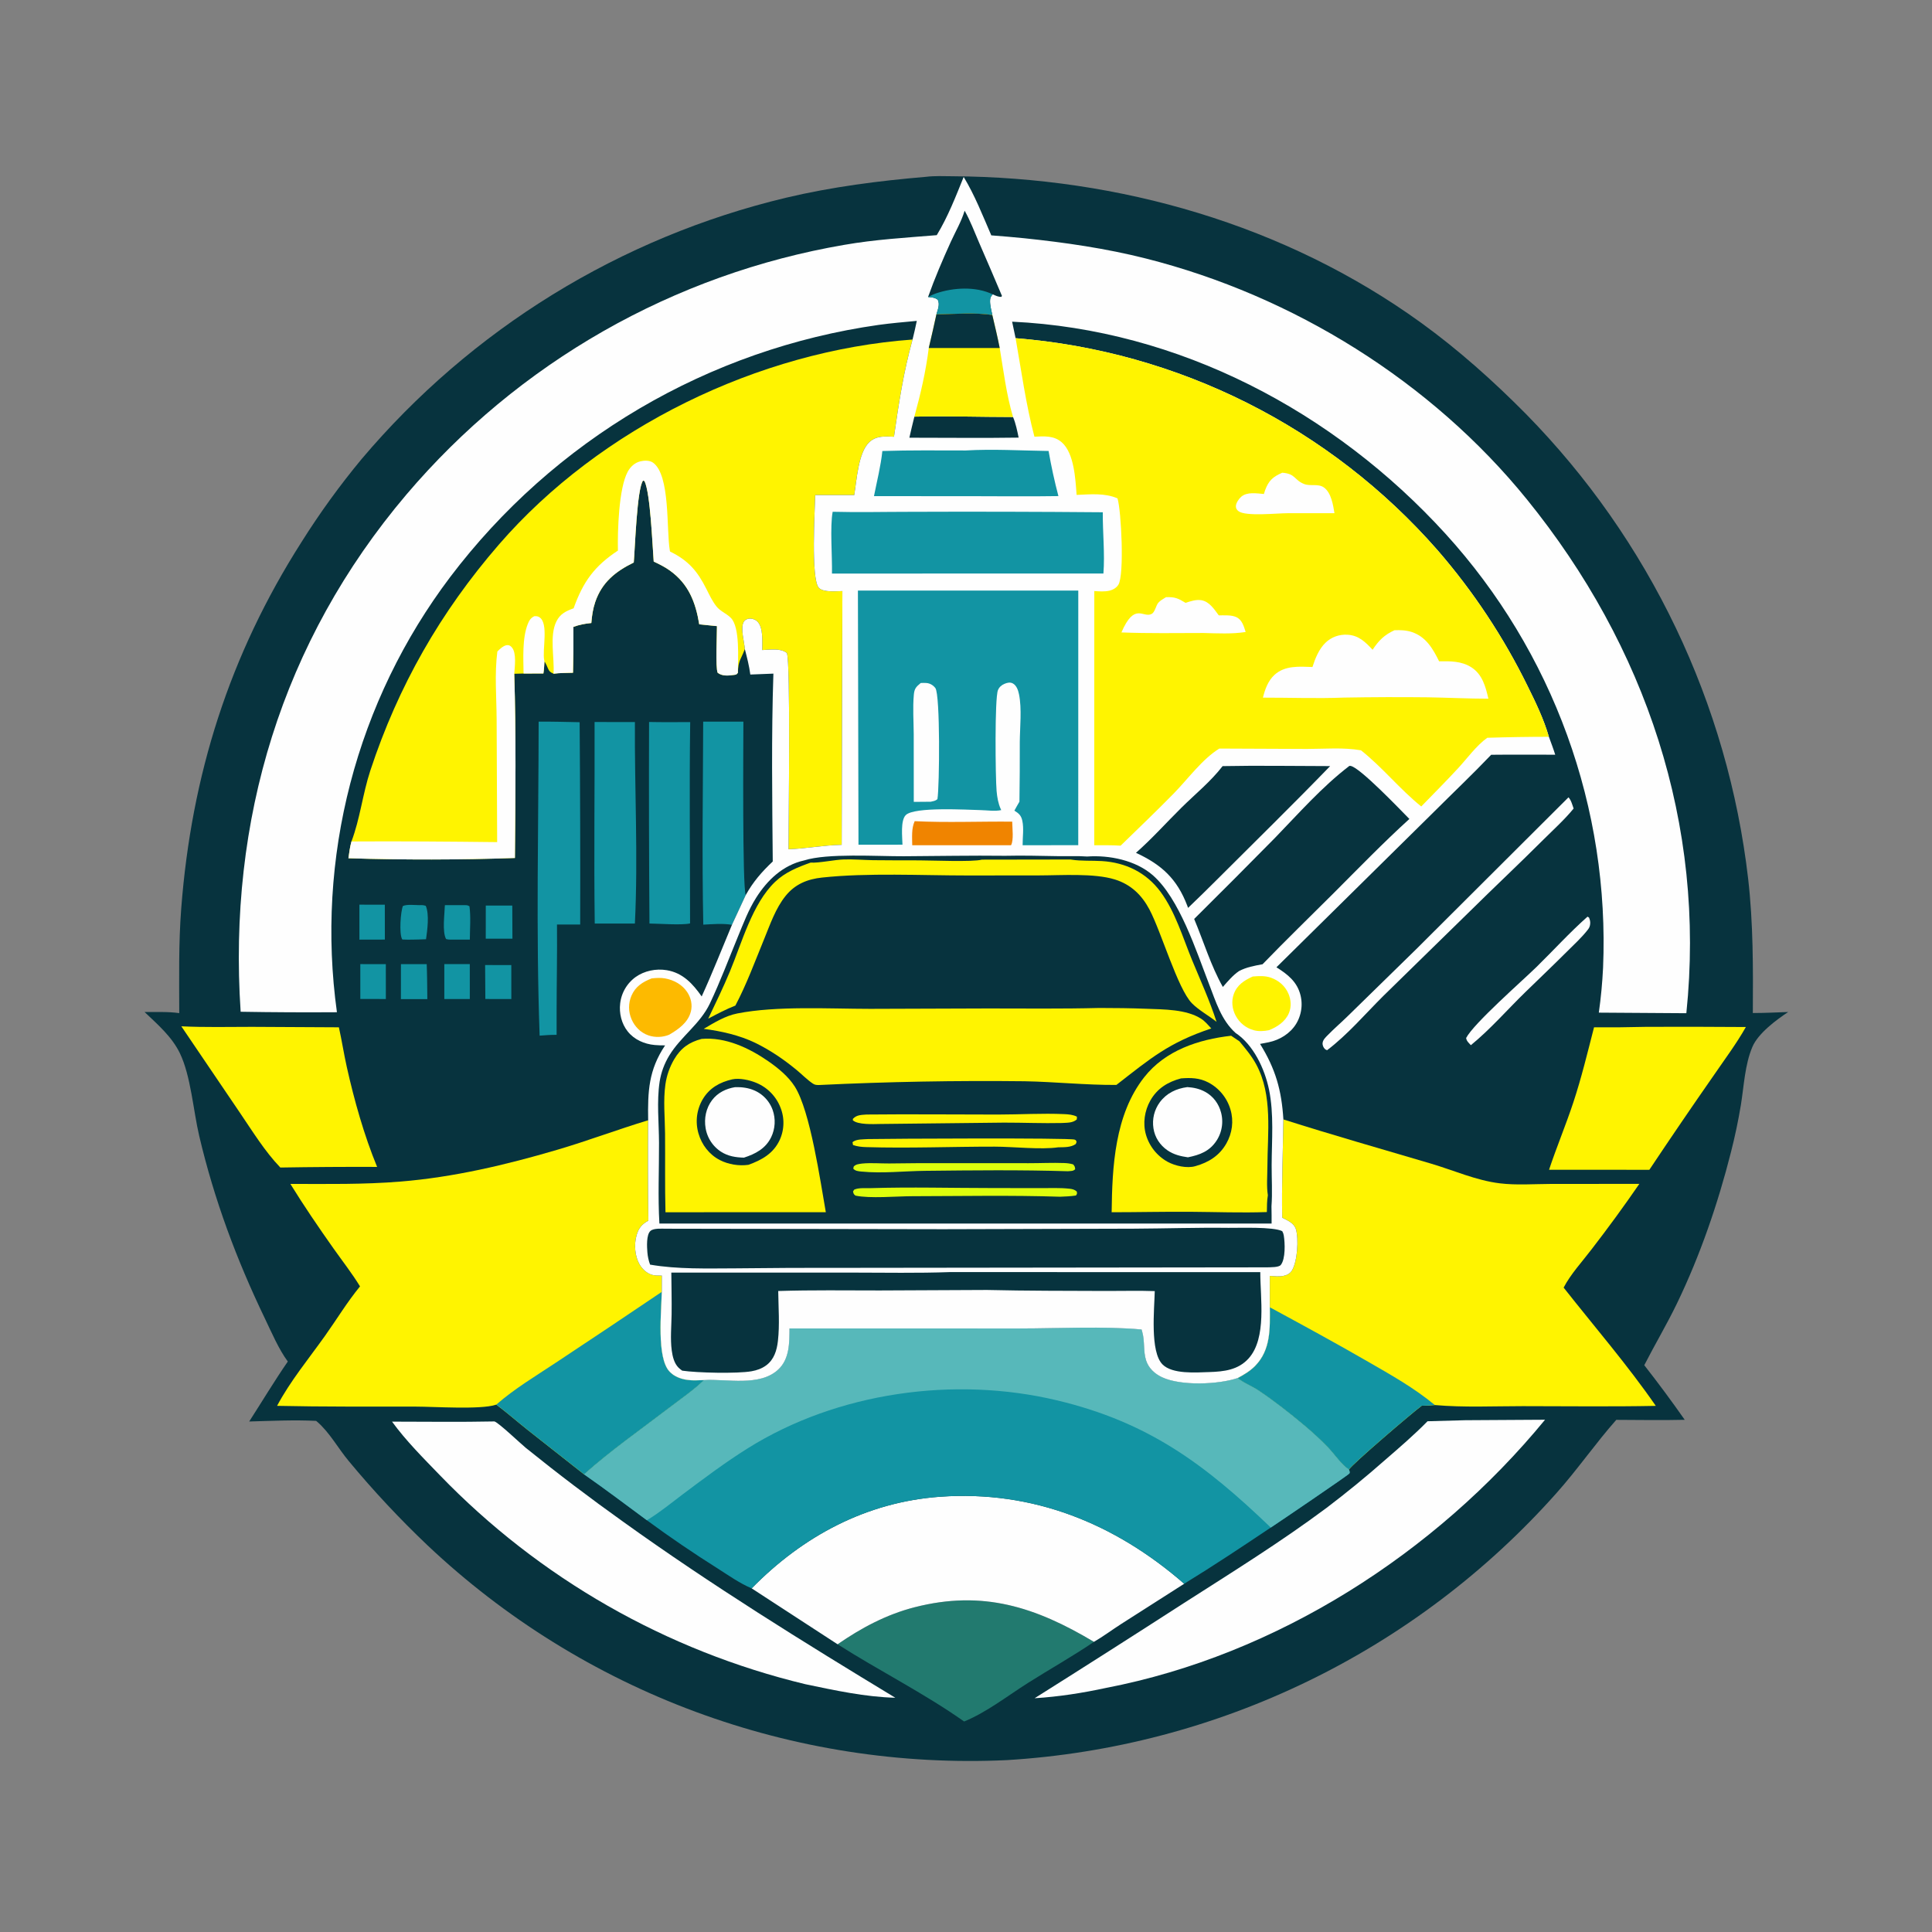 <?xml version="1.0" encoding="UTF-8"?> <svg xmlns="http://www.w3.org/2000/svg" xmlns:xlink="http://www.w3.org/1999/xlink" width="1024" height="1024"><rect width="100%" height="100%" fill="#808080" stroke="none"/><path fill="#07333E" d="M490.869 93.713C495.353 93.14 500.37 93.389 504.9 93.415C593.153 93.921 681.175 119.028 753.101 171.001C772.958 185.349 791.649 202.081 808.865 219.487Q811.906 222.586 814.883 225.746Q817.859 228.907 820.77 232.128Q823.681 235.349 826.524 238.63Q829.368 241.911 832.143 245.249Q834.919 248.588 837.625 251.983Q840.331 255.378 842.966 258.829Q845.601 262.279 848.165 265.783Q850.728 269.287 853.219 272.843Q855.71 276.399 858.127 280.005Q860.543 283.612 862.885 287.268Q865.227 290.924 867.493 294.627Q869.759 298.33 871.948 302.079Q874.137 305.829 876.249 309.622Q878.36 313.416 880.392 317.252Q882.425 321.089 884.378 324.966Q886.331 328.844 888.204 332.761Q890.076 336.678 891.868 340.632Q893.659 344.587 895.369 348.578Q897.078 352.569 898.705 356.594Q900.332 360.619 901.875 364.677Q903.418 368.735 904.878 372.824Q906.337 376.913 907.712 381.031Q909.086 385.15 910.376 389.295Q911.665 393.441 912.869 397.612Q914.072 401.784 915.19 405.979Q916.307 410.174 917.337 414.392Q918.368 418.609 919.311 422.847Q920.254 427.085 921.11 431.341Q921.966 435.598 922.733 439.871Q923.501 444.144 924.18 448.432Q924.86 452.72 925.45 457.021Q926.041 461.323 926.543 465.635C929.279 489.405 929.178 513.041 929.042 536.921C935.281 536.929 941.549 536.599 947.784 536.386C941.447 540.567 931.864 547.675 928.805 554.87C924.807 564.276 924.335 575.579 922.71 585.613Q920.618 598.233 917.451 610.627C910.533 637.982 901.084 665.483 888.798 690.907C883.451 701.971 877.104 712.634 871.497 723.586Q882.607 737.768 892.941 752.524C880.861 752.815 868.743 752.593 856.659 752.55C845.583 765.073 836.111 778.875 824.953 791.382Q821.501 795.262 817.956 799.056Q814.41 802.85 810.773 806.556Q807.136 810.262 803.409 813.878Q799.682 817.494 795.868 821.018Q792.054 824.542 788.154 827.971Q784.255 831.4 780.273 834.733Q776.291 838.066 772.228 841.301Q768.166 844.535 764.026 847.669Q759.885 850.803 755.669 853.835Q751.454 856.867 747.165 859.795Q742.876 862.723 738.517 865.545Q734.158 868.367 729.731 871.081Q725.305 873.796 720.813 876.401Q716.321 879.007 711.766 881.501Q707.212 883.996 702.598 886.379Q697.984 888.761 693.313 891.03Q688.642 893.299 683.917 895.453Q679.192 897.607 674.416 899.644Q669.64 901.682 664.815 903.602Q659.99 905.523 655.12 907.324Q650.25 909.126 645.337 910.808Q640.424 912.49 635.471 914.051Q630.519 915.612 625.529 917.051Q620.54 918.491 615.517 919.808Q610.494 921.125 605.44 922.318Q600.386 923.512 595.305 924.582Q590.224 925.651 585.117 926.596Q580.011 927.542 574.884 928.361Q569.756 929.181 564.61 929.875Q559.464 930.569 554.302 931.137Q549.14 931.705 543.966 932.147Q538.792 932.588 533.609 932.903Q528.36 933.147 523.106 933.26Q517.853 933.373 512.598 933.354Q507.344 933.334 502.091 933.183Q496.839 933.032 491.591 932.75Q486.344 932.467 481.106 932.053Q475.868 931.638 470.641 931.093Q465.415 930.547 460.204 929.871Q454.993 929.194 449.801 928.387Q444.608 927.58 439.438 926.643Q434.267 925.706 429.122 924.639Q423.977 923.573 418.86 922.377Q413.743 921.182 408.657 919.859Q403.572 918.536 398.521 917.085Q393.471 915.635 388.458 914.058Q383.446 912.481 378.474 910.779Q373.503 909.077 368.576 907.251Q363.648 905.425 358.769 903.476Q353.889 901.526 349.06 899.455Q344.23 897.384 339.454 895.193Q334.678 893.001 329.959 890.691Q325.24 888.38 320.58 885.951Q315.92 883.523 311.322 880.979Q306.725 878.434 302.192 875.775Q297.66 873.116 293.196 870.344Q288.732 867.572 284.339 864.689Q279.946 861.806 275.626 858.814Q271.307 855.821 267.064 852.721Q262.821 849.622 258.657 846.416Q254.493 843.211 250.411 839.902Q246.329 836.593 242.331 833.183Q238.333 829.773 234.422 826.264Q230.511 822.754 226.689 819.148Q204.452 798.033 184.875 774.431C179.263 767.732 174.671 759.15 168.03 753.489C167.874 753.356 167.714 753.227 167.555 753.096C155.81 752.509 143.84 753.1 132.081 753.423C138.909 742.822 145.381 732.022 152.546 721.637C147.631 714.953 144.002 706.312 140.41 698.848C125.357 667.561 113.554 635.923 105.59 602.073C102.446 588.71 101.167 570.301 95.343 558.233C91.108 549.459 83.564 542.998 76.638 536.397C82.658 536.451 89.045 536.128 95.006 536.977C94.979 518.491 94.634 500.02 96.05 481.573C101.487 410.742 121.56 347.249 159.843 287.24Q174.317 264.218 191.68 243.289Q194.387 240.085 197.156 236.935Q199.926 233.786 202.758 230.691Q205.589 227.597 208.482 224.56Q211.374 221.522 214.326 218.543Q217.278 215.563 220.289 212.643Q223.299 209.723 226.367 206.862Q229.435 204.002 232.559 201.204Q235.683 198.405 238.862 195.668Q242.041 192.932 245.273 190.259Q248.505 187.587 251.79 184.979Q255.075 182.37 258.411 179.828Q261.747 177.285 265.132 174.81Q268.518 172.334 271.952 169.925Q275.386 167.517 278.867 165.177Q282.348 162.838 285.874 160.567Q289.401 158.297 292.972 156.097Q296.543 153.897 300.157 151.769Q303.771 149.64 307.427 147.583Q311.082 145.527 314.778 143.543Q318.473 141.559 322.207 139.649Q325.941 137.739 329.713 135.903Q333.484 134.068 337.291 132.307Q341.098 130.547 344.939 128.862Q348.78 127.177 352.653 125.569Q356.527 123.96 360.432 122.429Q364.337 120.898 368.271 119.445Q372.205 117.991 376.168 116.616Q380.13 115.241 384.119 113.944Q388.108 112.648 392.122 111.431Q396.136 110.214 400.173 109.077Q404.21 107.939 408.269 106.882Q412.328 105.825 416.407 104.849C440.985 99.019 465.742 95.843 490.869 93.713Z"></path><path fill="#1294A3" d="M245.711 479.752C247.02 479.789 247.704 479.61 248.831 480.355C249.58 485.984 249.059 492.311 249.019 498.015L238.875 498.029C237.983 498.056 237.301 497.941 236.439 497.718C234.306 493.935 235.661 484.387 235.79 479.765L245.711 479.752Z"></path><path fill="#1294A3" d="M257.473 479.978L271.52 479.963L271.596 497.522L257.46 497.517L257.473 479.978Z"></path><path fill="#1294A3" d="M257.122 511.492L271.001 511.504L271.016 529.511L257.244 529.486L257.122 511.492Z"></path><path fill="#1294A3" d="M222.231 479.747C223.552 479.69 224.395 479.676 225.67 480.118C227.633 484.702 226.491 492.953 225.807 497.815C223.422 497.953 221.014 497.959 218.625 498.026C216.832 498.064 215.064 498.056 213.273 497.964C213.196 497.847 213.106 497.739 213.044 497.614C211.557 494.61 212.285 483.419 213.543 480.207C215.708 479.224 219.787 479.728 222.231 479.747Z"></path><path fill="#1294A3" d="M190.49 479.487L203.964 479.512L203.986 498.002L190.505 498.034L190.49 479.487Z"></path><path fill="#1294A3" d="M190.969 511L204.498 511.029L204.511 529.493L190.978 529.481L190.969 511Z"></path><path fill="#1294A3" d="M235.498 510.999L249.002 511L249.011 529.511L235.5 529.502L235.498 510.999Z"></path><path fill="#1294A3" d="M212.505 511.026L226.17 511.023C226.418 517.188 226.414 523.381 226.501 529.551L212.485 529.549L212.505 511.026Z"></path><path fill="#FEFEFE" d="M841.423 485.847L842.232 486.351C842.675 487.534 842.962 488.453 842.819 489.729C842.688 490.903 842.385 491.713 841.67 492.638C838.42 496.847 834.309 500.591 830.542 504.343C823.342 511.516 816.009 518.521 808.715 525.597C798.923 535.096 790.209 545.27 779.595 553.967C778.528 552.806 777.281 551.791 777.081 550.154C781.133 542.395 806.966 519.764 814.323 512.567C823.369 503.717 831.948 494.231 841.423 485.847Z"></path><path fill="#FEFEFE" d="M831.331 422.601C832.738 424.062 833.385 426.663 834.048 428.547C829.261 434.424 823.389 439.681 818.024 445.036C805.089 457.945 791.775 470.447 778.778 483.288L733.205 527.856C723.629 537.366 714.152 548.501 703.384 556.63C703.005 556.474 702.547 556.319 702.246 556.027C701.381 555.188 700.854 553.897 701.018 552.686C701.241 551.034 702.665 549.74 703.78 548.596C707.187 545.104 710.925 541.915 714.407 538.492L750.598 503.106L831.331 422.601Z"></path><path fill="#1294A3" d="M372.703 382.486L394.013 382.496C393.99 394.452 393.432 469.641 395.25 474.433L387.956 490.17C382.982 489.346 377.769 489.822 372.757 490.083C372.022 454.283 372.593 418.301 372.703 382.486Z"></path><path fill="#1294A3" d="M315.138 382.679L336.512 382.715C336.291 418.249 338.261 454 336.504 489.507L315.224 489.491C314.747 453.903 315.257 418.275 315.138 382.679Z"></path><path fill="#1294A3" d="M344.017 382.664C351.279 382.829 358.557 382.73 365.821 382.723C365.312 418.268 365.769 453.883 365.747 489.437C361.271 490.457 349.411 489.536 344.228 489.489Q343.837 436.076 344.017 382.664Z"></path><path fill="#1294A3" d="M285.493 382.496C292.727 382.408 299.986 382.657 307.22 382.781Q307.646 436.402 307.513 490.025L295.215 490.019C295.362 505.429 295.027 520.838 295.015 536.25L295.013 548.49C292.006 548.437 289.014 548.698 286.017 548.912C284.029 493.516 285.452 437.916 285.493 382.496Z"></path><path fill="#227A6F" d="M443.942 871.511C456.564 862.783 469.889 855.677 484.849 851.853C520.905 842.637 548.837 851.717 579.811 870.216C568.527 877.881 556.488 884.634 544.947 891.927C534.149 898.75 522.857 907.603 511.012 912.429C489.621 897.356 466.012 885.557 443.942 871.511Z"></path><path fill="#FFF400" d="M96.105 543.962C108.557 544.576 121.103 544.256 133.571 544.253L179.616 544.494C181.173 551.457 182.248 558.541 183.806 565.519C187.758 583.217 192.96 601.693 199.881 618.486Q174.231 618.388 148.584 618.815C140.386 610.3 133.747 599.462 127.106 589.703L96.105 543.962Z"></path><path fill="#FFF400" d="M872.828 544.245Q899.085 544.145 925.342 544.343C920.338 553.215 914.024 561.616 908.267 570.038Q890.971 594.853 874.188 620.019L821.03 619.985C825.007 608.015 829.924 596.326 833.891 584.323C838.228 571.203 841.434 557.856 844.872 544.49Q858.852 544.6 872.828 544.245Z"></path><path fill="#FEFEFE" d="M262.056 753.391C264.091 753.882 276.031 765.213 278.659 767.376Q303.977 787.802 330.469 806.682C376.968 840.059 425.602 870.216 474.539 899.849C458.455 899.409 442.595 895.947 426.899 892.669Q423.462 891.843 420.04 890.956Q416.617 890.068 413.211 889.121Q409.806 888.173 406.417 887.165Q403.028 886.158 399.658 885.09Q396.288 884.022 392.937 882.895Q389.587 881.768 386.256 880.582Q382.926 879.395 379.617 878.15Q376.309 876.905 373.023 875.601Q369.736 874.298 366.474 872.936Q363.211 871.574 359.974 870.155Q356.736 868.736 353.523 867.26Q350.311 865.783 347.126 864.25Q343.94 862.717 340.782 861.128Q337.624 859.539 334.495 857.894Q331.366 856.249 328.266 854.549Q325.167 852.849 322.098 851.094Q319.028 849.339 315.991 847.53Q312.954 845.721 309.949 843.859Q306.944 841.997 303.972 840.081Q301.001 838.166 298.064 836.198Q295.127 834.231 292.225 832.211Q289.323 830.192 286.458 828.122Q283.592 826.051 280.764 823.93Q277.935 821.809 275.145 819.639Q272.355 817.468 269.603 815.248Q266.852 813.028 264.14 810.76Q261.428 808.492 258.757 806.176Q256.086 803.86 253.457 801.497Q250.827 799.135 248.24 796.725Q245.652 794.316 243.108 791.862Q240.564 789.407 238.063 786.908Q235.563 784.409 233.107 781.866C224.33 772.776 215.237 763.729 207.785 753.498C225.864 753.509 243.982 753.769 262.056 753.391Z"></path><path fill="#FEFEFE" d="M776.623 752.744L818.906 752.49C760.766 823.286 676.665 877.183 586.297 894.617C573.733 897.328 561.206 899.295 548.374 900.098Q587.963 875.164 627.276 849.796C652.834 833.432 678.853 817.301 703.188 799.141Q719.112 787.052 734.111 773.833C741.798 767.171 749.492 760.558 756.627 753.296Q766.626 753.071 776.623 752.744Z"></path><path fill="#FEFEFE" d="M398.396 841.864C425.471 814.223 459.197 796.11 498.248 793.304C547.416 789.771 590.959 807.44 627.654 839.42L594.226 860.761C589.423 863.838 584.728 867.37 579.811 870.216C548.837 851.717 520.905 842.637 484.849 851.853C469.889 855.677 456.564 862.783 443.942 871.511L398.396 841.864Z"></path><path fill="#FFF400" d="M679.605 645.421C679.251 628.383 679.986 610.446 680.221 593.323C706.199 601.595 732.375 609.019 758.509 616.758C770.511 620.313 782.439 625.673 794.931 627.189C803.756 628.26 812.93 627.543 821.814 627.514L868.885 627.477Q856.684 645.201 843.525 662.227C838.608 668.694 832.511 675.253 828.758 682.456C845.096 703.201 862.605 723.433 877.609 745.146C854.137 745.611 830.609 745.296 807.132 745.29C791.732 745.287 775.84 746.061 760.504 744.708C758.171 744.947 755.895 745.049 753.551 745.077C748.683 748.63 716.443 776.199 715 778.884C711.027 776.309 707.332 770.734 703.973 767.23C699.942 763.024 695.571 759.033 691.105 755.291C683.41 748.845 675.276 742.458 666.939 736.88C663.684 734.702 659.698 733.216 656.636 730.867L656.022 730.388C659.374 728.584 662.504 726.746 665.206 724.011C673.666 715.445 673.099 703.991 673.034 692.885L673.029 676.24C675.362 676.413 677.904 676.727 680.209 676.254C682.143 675.858 683.829 674.978 684.854 673.228C687.636 668.479 688.43 656.705 686.839 651.47C685.859 648.246 682.376 646.817 679.605 645.421Z"></path><path fill="#1294A3" d="M673.034 692.885C690.489 702.341 707.872 711.787 725.068 721.715C737.474 728.877 749.431 735.549 760.504 744.708C758.171 744.947 755.895 745.049 753.551 745.077C748.683 748.63 716.443 776.199 715 778.884C711.027 776.309 707.332 770.734 703.973 767.23C699.942 763.024 695.571 759.033 691.105 755.291C683.41 748.845 675.276 742.458 666.939 736.88C663.684 734.702 659.698 733.216 656.636 730.867L656.022 730.388C659.374 728.584 662.504 726.746 665.206 724.011C673.666 715.445 673.099 703.991 673.034 692.885Z"></path><path fill="#FFF400" d="M343.537 593.759Q343.299 620.367 343.643 646.972C340.165 648.901 338.512 650.846 337.399 654.727C336.019 659.535 336.452 665.729 338.959 670.111C340.435 672.689 343.013 675.074 345.96 675.778C347.507 676.148 349.194 676.081 350.775 676.078L350.756 684.711C350.562 694.81 347.897 719.72 354.893 726.999C358.384 730.632 363.386 731.626 368.241 731.615Q370.67 731.593 373.097 731.484C367.66 736.778 361.029 741.281 354.997 745.9C339.859 757.496 323.749 768.72 309.541 781.43L279.574 757.816C274.029 753.409 268.707 748.728 263.042 744.476C262.861 744.529 262.678 744.577 262.499 744.634C254.511 747.175 230.185 745.552 220.371 745.535C195.884 745.494 171.336 745.668 146.858 745.127C153.743 732.14 163.69 720.069 172.223 708.081C178.447 699.338 183.995 690.114 190.819 681.81C186.566 674.873 181.428 668.31 176.727 661.66C168.788 650.431 161.131 639.199 153.898 627.494C173.361 627.523 192.796 627.846 212.213 626.263C240.476 623.958 268.01 617.436 295.153 609.468C311.441 604.686 327.304 598.664 343.537 593.759Z"></path><path fill="#1294A3" d="M350.756 684.711C350.562 694.81 347.897 719.72 354.893 726.999C358.384 730.632 363.386 731.626 368.241 731.615Q370.67 731.593 373.097 731.484C367.66 736.778 361.029 741.281 354.997 745.9C339.859 757.496 323.749 768.72 309.541 781.43L279.574 757.816C274.029 753.409 268.707 748.728 263.042 744.476C272.678 736.021 284.081 729.265 294.743 722.157Q322.844 703.576 350.756 684.711Z"></path><path fill="#FFF400" d="M483.672 179.96C478.951 196.849 476.288 214.127 473.831 231.469C469.1 231.301 464.59 230.826 460.81 234.3C454.871 239.757 454.076 254.558 452.76 262.392L432.08 262.38C431.906 269.87 429.693 307.11 434.03 311.585C436.472 314.107 443.315 313.34 446.481 313.288L446.101 447.78C436.597 447.948 427.336 449.788 417.938 450.107C417.94 436.776 419.086 350.72 417.059 346.114C413.737 343.403 408.057 344.365 404.016 344.537C403.948 340.186 404.728 332.43 401.281 329.271C400.243 328.32 398.35 327.652 396.91 327.911C395.759 328.118 394.823 328.508 394.206 329.562C392.28 332.854 394.525 340.206 394.776 344.018C394.162 345.6 393.54 347.141 392.784 348.661C391.408 351.429 391.214 353.594 391.086 356.622C390.246 357.745 389.962 357.571 388.617 357.762C385.795 358.163 382.739 358.395 380.376 356.572C379.169 353.901 380.058 336.109 380.004 331.857L370.619 330.916C368.692 319.199 364.964 309.472 354.964 302.341C352.304 300.444 349.43 299.02 346.48 297.637C345.787 288.889 344.739 261.482 341.61 254.995L340.835 254.72C337.576 258.902 336.539 291.116 335.908 298.143C326.253 302.872 319.028 308.627 315.469 319.126C314.235 322.768 313.723 326.395 313.416 330.212C310.101 330.544 307.052 331.082 303.917 332.277Q304.033 344.425 303.701 356.57C300.301 356.692 296.737 356.619 293.373 357.09C291.591 356.281 291.003 355.708 290.26 353.903C289.888 352.999 289.536 352.156 289.043 351.31L288.574 350.52C288.432 352.655 288.37 354.831 288.011 356.941L277.497 356.986L272.558 357.119C273.579 389.683 273.186 422.187 272.911 454.747Q228.793 456.274 184.67 454.887C185.098 451.897 185.468 448.913 186.277 445.997C190.831 434.021 192.219 420.763 196.257 408.495C211.045 363.561 233.481 324.34 264.428 288.621C318.113 226.658 402.15 185.858 483.672 179.96Z"></path><path fill="#FEFEFE" d="M277.497 356.986C277.415 348.89 276.727 338.417 279.726 330.754C280.468 328.857 281.339 327.444 283.239 326.58C284.258 326.565 284.923 326.557 285.834 327.108C290.983 330.226 287.292 344.416 288.46 350.008C288.496 350.18 288.536 350.35 288.574 350.52C288.432 352.655 288.37 354.831 288.011 356.941L277.497 356.986Z"></path><path fill="#FEFEFE" d="M263.6 345.34C264.808 344.057 266.865 342.106 268.72 341.94C269.943 341.831 270.657 342.355 271.4 343.263C273.807 346.206 272.843 353.438 272.558 357.119C273.579 389.683 273.186 422.187 272.911 454.747Q228.793 456.274 184.67 454.887C185.098 451.897 185.468 448.913 186.277 445.997C211.979 445.832 237.797 446.052 263.504 446.334L263.225 381.002C263.147 369.058 262.083 357.244 263.6 345.34Z"></path><path fill="#FEFEFE" d="M327.511 291.817C327.282 281.396 327.947 258.677 332.728 249.981C334.174 247.35 336.415 245.254 339.379 244.523C341.404 244.023 344.256 243.924 346.042 245.165C355.369 251.644 353.131 280.846 355.013 291.71C355.048 291.911 355.087 292.11 355.124 292.31C364.896 297.108 369.665 302.701 374.483 312.315C376.038 315.417 377.5 318.523 379.632 321.286C381.736 324.011 385.052 325.128 387.401 327.521C392.323 332.533 391.117 349.511 391.086 356.622C390.246 357.745 389.962 357.571 388.617 357.762C385.795 358.163 382.739 358.395 380.376 356.572C379.169 353.901 380.058 336.109 380.004 331.857L370.619 330.916C368.692 319.199 364.964 309.472 354.964 302.341C352.304 300.444 349.43 299.02 346.48 297.637C345.787 288.889 344.739 261.482 341.61 254.995L340.835 254.72C337.576 258.902 336.539 291.116 335.908 298.143C326.253 302.872 319.028 308.627 315.469 319.126C314.235 322.768 313.723 326.395 313.416 330.212C310.101 330.544 307.052 331.082 303.917 332.277Q304.033 344.425 303.701 356.57C300.301 356.692 296.737 356.619 293.373 357.09C293.96 348.651 291.096 337.026 294.916 329.346C296.934 325.287 300.011 323.884 304.026 322.415C309.065 308.336 314.973 300.115 327.511 291.817Z"></path><path fill="#1294A3" d="M418.458 704.105L540.398 704.118C561.436 704.11 584.201 702.827 605.036 704.66C605.089 704.823 605.145 704.985 605.193 705.149C605.274 705.423 605.345 705.698 605.423 705.972C606.841 710.941 605.863 716.204 607.474 721.11C608.83 725.239 612.065 728.178 615.932 729.986C625.928 734.658 645.812 733.852 656.022 730.388L656.636 730.867C659.698 733.216 663.684 734.702 666.939 736.88C675.276 742.458 683.41 748.845 691.105 755.291C695.571 759.033 699.942 763.024 703.973 767.23C707.332 770.734 711.027 776.309 715 778.884C715.185 779.575 715.635 780.299 715.223 780.95C714.66 781.837 677.375 807.129 673.542 809.645C658.446 819.738 643.127 829.941 627.654 839.42C590.959 807.44 547.416 789.771 498.248 793.304C459.197 796.11 425.471 814.223 398.396 841.864C392.135 839.247 386.051 834.93 380.337 831.294Q361.134 819.208 342.856 805.764C331.795 797.611 320.818 789.28 309.541 781.43C323.749 768.72 339.859 757.496 354.997 745.9C361.029 741.281 367.66 736.778 373.097 731.484C385.087 730.708 402.693 735.129 412.545 725.842C418.505 720.224 418.419 711.657 418.458 704.105Z"></path><path fill="#57B8BA" d="M418.458 704.105L540.398 704.118C561.436 704.11 584.201 702.827 605.036 704.66C605.089 704.823 605.145 704.985 605.193 705.149C605.274 705.423 605.345 705.698 605.423 705.972C606.841 710.941 605.863 716.204 607.474 721.11C608.83 725.239 612.065 728.178 615.932 729.986C625.928 734.658 645.812 733.852 656.022 730.388L656.636 730.867C659.698 733.216 663.684 734.702 666.939 736.88C675.276 742.458 683.41 748.845 691.105 755.291C695.571 759.033 699.942 763.024 703.973 767.23C707.332 770.734 711.027 776.309 715 778.884C715.185 779.575 715.635 780.299 715.223 780.95C714.66 781.837 677.375 807.129 673.542 809.645C638.362 775.864 608.578 753.729 560.19 742.203C505.906 729.272 443.858 737.842 396.299 767.65C384.43 775.089 373.234 783.484 362.043 791.887C355.934 796.474 349.834 801.53 343.313 805.493L342.856 805.764C331.795 797.611 320.818 789.28 309.541 781.43C323.749 768.72 339.859 757.496 354.997 745.9C361.029 741.281 367.66 736.778 373.097 731.484C385.087 730.708 402.693 735.129 412.545 725.842C418.505 720.224 418.419 711.657 418.458 704.105Z"></path><path fill="#FEFEFE" d="M510.769 93.792C516.612 103.37 520.944 114.468 525.404 124.751Q534.094 125.4 542.766 126.263C564.51 128.525 586.178 131.659 607.392 137.026C685.387 156.758 758.535 202.063 809.323 264.726C872.221 342.332 904.182 436.976 893.797 537.026L847.412 536.718C848.529 528.851 849.276 520.809 849.663 512.873Q849.827 508.955 849.895 505.034Q849.963 501.113 849.935 497.192Q849.907 493.27 849.784 489.351Q849.661 485.431 849.442 481.516Q849.223 477.601 848.909 473.692Q848.595 469.783 848.186 465.883Q847.777 461.983 847.272 458.094Q846.768 454.205 846.169 450.329Q845.57 446.454 844.877 442.594Q844.184 438.734 843.397 434.893Q842.61 431.051 841.729 427.23Q840.849 423.408 839.875 419.61Q838.902 415.811 837.836 412.037Q836.771 408.263 835.613 404.516Q834.456 400.77 833.207 397.052Q831.959 393.335 830.62 389.649Q829.282 385.963 827.854 382.311Q826.425 378.659 824.909 375.042Q823.392 371.426 821.788 367.848Q820.183 364.269 818.492 360.731Q816.801 357.193 815.024 353.698Q813.247 350.202 811.385 346.75Q809.524 343.299 807.578 339.894Q805.633 336.489 803.606 333.132Q801.578 329.776 799.469 326.47Q797.36 323.163 795.172 319.91Q792.983 316.656 790.715 313.456Q788.448 310.257 786.103 307.114Q783.758 303.971 781.337 300.885Q778.917 297.8 776.421 294.775Q773.926 291.75 771.358 288.786Q768.79 285.823 766.15 282.923C707.079 218.07 624.774 174.594 536.443 170.496L538.289 179.242Q542.285 179.562 546.272 179.977Q550.26 180.393 554.236 180.905Q558.212 181.417 562.174 182.024Q566.137 182.632 570.084 183.335Q574.03 184.038 577.959 184.836Q581.888 185.633 585.796 186.526Q589.705 187.418 593.59 188.404Q597.476 189.39 601.337 190.47Q605.197 191.549 609.031 192.722Q612.865 193.894 616.669 195.159Q620.473 196.423 624.246 197.779Q628.019 199.134 631.757 200.581Q635.496 202.027 639.199 203.563Q642.902 205.099 646.567 206.724Q650.232 208.348 653.857 210.061Q657.481 211.774 661.063 213.573Q664.646 215.373 668.184 217.258Q671.722 219.144 675.213 221.114Q678.704 223.084 682.147 225.137Q685.59 227.191 688.983 229.327Q692.375 231.463 695.715 233.68Q699.055 235.898 702.34 238.195Q705.626 240.492 708.855 242.867Q712.084 245.243 715.255 247.696Q718.426 250.149 721.537 252.677Q724.648 255.205 727.697 257.808Q730.746 260.411 733.732 263.086Q736.717 265.762 739.637 268.509Q742.557 271.255 745.41 274.071Q748.263 276.888 751.048 279.772Q753.832 282.656 756.546 285.607Q759.26 288.557 761.902 291.572Q769.022 299.784 775.597 308.439Q782.172 317.094 788.173 326.156Q794.174 335.218 799.577 344.649Q804.98 354.079 809.762 363.84C813.988 372.357 818.309 381.361 820.94 390.514C822.087 393.662 823.309 396.807 824.296 400.009C812.988 400.02 801.666 399.913 790.359 400.045C780.484 410.399 770.102 420.233 759.978 430.34L676.536 512.681C682.453 516.386 687.54 520.342 689.302 527.523Q689.42 528.004 689.514 528.491Q689.607 528.978 689.677 529.468Q689.747 529.959 689.792 530.452Q689.837 530.946 689.858 531.441Q689.879 531.936 689.876 532.432Q689.872 532.927 689.844 533.422Q689.816 533.917 689.763 534.41Q689.711 534.902 689.634 535.392Q689.557 535.881 689.456 536.367Q689.355 536.852 689.231 537.331Q689.106 537.811 688.957 538.284Q688.809 538.757 688.638 539.222Q688.466 539.687 688.272 540.142Q688.078 540.598 687.861 541.044Q687.644 541.49 687.406 541.924Q687.168 542.359 686.908 542.781C683.713 547.873 678.246 551.204 672.435 552.418Q670.151 552.888 667.856 553.296C676.067 566.567 679.261 577.757 680.221 593.323C679.986 610.446 679.251 628.383 679.605 645.421C682.376 646.817 685.859 648.246 686.839 651.47C688.43 656.705 687.636 668.479 684.854 673.228C683.829 674.978 682.143 675.858 680.209 676.254C677.904 676.727 675.362 676.413 673.029 676.24L673.034 692.885C673.099 703.991 673.666 715.445 665.206 724.011C662.504 726.746 659.374 728.584 656.022 730.388C645.812 733.852 625.928 734.658 615.932 729.986C612.065 728.178 608.83 725.239 607.474 721.11C605.863 716.204 606.841 710.941 605.423 705.972C605.345 705.698 605.274 705.423 605.193 705.149C605.145 704.985 605.089 704.823 605.036 704.66C584.201 702.827 561.436 704.11 540.398 704.118L418.458 704.105C418.419 711.657 418.505 720.224 412.545 725.842C402.693 735.129 385.087 730.708 373.097 731.484Q370.67 731.593 368.241 731.615C363.386 731.626 358.384 730.632 354.893 726.999C347.897 719.72 350.562 694.81 350.756 684.711L350.775 676.078C349.194 676.081 347.507 676.148 345.96 675.778C343.013 675.074 340.435 672.689 338.959 670.111C336.452 665.729 336.019 659.535 337.399 654.727C338.512 650.846 340.165 648.901 343.643 646.972Q343.299 620.365 343.537 593.759C343.297 578.417 343.746 567.183 352.511 554.079Q349.764 554.112 347.026 553.88C341.52 553.384 336.181 551.062 332.685 546.671C329.425 542.577 328.078 537.023 328.699 531.86Q328.758 531.344 328.843 530.831Q328.928 530.318 329.04 529.811Q329.151 529.303 329.289 528.802Q329.427 528.301 329.59 527.808Q329.753 527.315 329.942 526.831Q330.131 526.346 330.344 525.872Q330.558 525.399 330.795 524.937Q331.033 524.474 331.294 524.025Q331.555 523.576 331.839 523.141Q332.123 522.706 332.429 522.286Q332.735 521.866 333.063 521.462Q333.39 521.059 333.738 520.673Q334.086 520.286 334.453 519.919Q334.82 519.551 335.206 519.203Q335.592 518.855 335.995 518.527Q336.398 518.2 336.818 517.893C341.514 514.527 347.692 513.276 353.363 514.215C361.913 515.63 367.191 521.412 371.907 528.136C377.625 515.651 382.634 502.828 387.956 490.17L395.25 474.433C399.111 467.432 403.765 462.077 409.573 456.606C409.292 423.488 408.806 390.127 409.917 357.034L397.686 357.52C397.088 352.932 395.937 348.487 394.776 344.018C394.525 340.206 392.28 332.854 394.206 329.562C394.823 328.508 395.759 328.118 396.91 327.911C398.35 327.652 400.243 328.32 401.281 329.271C404.728 332.43 403.948 340.186 404.016 344.537C408.057 344.365 413.737 343.403 417.059 346.114C419.086 350.72 417.94 436.776 417.938 450.107C427.336 449.788 436.597 447.948 446.101 447.78L446.481 313.288C443.315 313.34 436.472 314.107 434.03 311.585C429.693 307.11 431.906 269.87 432.08 262.38L452.76 262.392C454.076 254.558 454.871 239.757 460.81 234.3C464.59 230.826 469.1 231.301 473.831 231.469C476.288 214.127 478.951 196.849 483.672 179.96Q484.897 175.038 485.924 170.072C479.164 170.703 472.383 171.283 465.655 172.209Q461.473 172.803 457.306 173.499Q453.14 174.194 448.992 174.992Q444.844 175.789 440.716 176.688Q436.589 177.586 432.485 178.585Q428.381 179.584 424.302 180.683Q420.224 181.782 416.173 182.981Q412.123 184.179 408.103 185.476Q404.083 186.773 400.095 188.168Q396.108 189.563 392.156 191.055Q388.205 192.546 384.29 194.134Q380.376 195.722 376.502 197.405Q372.628 199.089 368.796 200.866Q364.964 202.643 361.176 204.513Q357.389 206.384 353.649 208.346Q349.908 210.309 346.217 212.362Q342.525 214.415 338.885 216.558Q335.245 218.701 331.658 220.932Q328.071 223.163 324.54 225.481Q321.009 227.799 317.535 230.202Q314.062 232.606 310.648 235.094Q307.234 237.582 303.882 240.152Q300.53 242.723 297.242 245.374Q293.954 248.026 290.732 250.757Q287.509 253.488 284.355 256.297Q281.2 259.106 278.115 261.991Q275.03 264.877 272.016 267.837Q269.003 270.796 266.062 273.829Q263.122 276.862 260.257 279.965Q257.391 283.069 254.602 286.241Q251.814 289.414 249.103 292.654Q246.393 295.893 243.762 299.199Q241.132 302.504 238.583 305.872Q236.28 308.921 234.052 312.026Q231.824 315.13 229.674 318.288Q227.523 321.447 225.45 324.657Q223.377 327.867 221.384 331.127Q219.39 334.386 217.477 337.694Q215.565 341.002 213.733 344.356Q211.902 347.71 210.154 351.107Q208.405 354.505 206.741 357.944Q205.076 361.384 203.497 364.863Q201.917 368.342 200.423 371.859Q198.929 375.376 197.522 378.929Q196.115 382.481 194.795 386.067Q193.475 389.653 192.244 393.27Q191.012 396.888 189.87 400.534Q188.728 404.18 187.675 407.854Q186.623 411.527 185.661 415.225Q184.699 418.923 183.828 422.643Q182.956 426.364 182.177 430.104Q181.397 433.845 180.709 437.604Q180.022 441.363 179.427 445.137Q178.831 448.911 178.329 452.699Q177.826 456.487 177.417 460.286Q177.007 464.085 176.691 467.893Q176.375 471.701 176.152 475.516Q175.929 479.331 175.8 483.149Q175.671 486.968 175.635 490.789Q175.6 494.61 175.658 498.431Q175.717 502.251 175.868 506.07Q176.02 509.888 176.266 513.701Q176.512 517.514 176.85 521.32Q177.189 525.126 177.622 528.923Q178.054 532.719 178.579 536.504Q153.062 536.682 127.548 536.248C120.789 434.892 149.327 340.067 215.408 262.115Q218.165 258.868 220.991 255.682Q223.818 252.496 226.714 249.372Q229.609 246.248 232.572 243.188Q235.535 240.128 238.564 237.133Q241.593 234.139 244.686 231.211Q247.779 228.283 250.936 225.423Q254.092 222.563 257.31 219.772Q260.528 216.982 263.806 214.262Q267.084 211.542 270.42 208.894Q273.757 206.246 277.15 203.672Q280.543 201.098 283.992 198.598Q287.44 196.098 290.943 193.674Q294.445 191.25 297.999 188.902Q301.553 186.555 305.158 184.286Q308.762 182.016 312.415 179.826Q316.068 177.636 319.768 175.526Q323.468 173.415 327.213 171.386Q330.958 169.357 334.746 167.41Q338.535 165.463 342.364 163.599Q346.194 161.735 350.064 159.955Q353.933 158.175 357.841 156.479Q361.748 154.784 365.691 153.174Q369.635 151.564 373.612 150.04Q377.59 148.517 381.6 147.08Q385.609 145.643 389.65 144.294Q393.69 142.945 397.758 141.685Q401.827 140.424 405.922 139.252Q410.017 138.081 414.136 136.999Q418.256 135.916 422.398 134.924Q426.54 133.932 430.703 133.03Q434.866 132.128 439.047 131.317Q443.229 130.507 447.427 129.787C463.84 126.917 479.96 126.001 496.499 124.64C502.405 114.936 506.514 104.282 510.769 93.792Z"></path><path fill="#07333E" d="M484.637 220.831C502.015 220.426 519.528 220.999 536.926 221.015C538.382 224.445 539.142 228.312 539.901 231.946C520.615 232.244 501.279 231.985 481.988 231.996C482.792 228.259 483.738 224.547 484.637 220.831Z"></path><path fill="#F08400" d="M484.798 435.24C501.877 436.085 519.366 435.328 536.491 435.49C536.522 438.636 537.379 445.468 535.863 447.987L483.503 447.987C483.468 443.818 483.02 439.118 484.798 435.24Z"></path><path fill="#FFF400" d="M663.991 517.568C667.223 517.3 670.472 517.1 673.578 518.187C677.73 519.639 681.147 522.568 682.891 526.645C684.289 529.915 684.529 533.613 683.163 536.935C681.32 541.417 676.951 544.316 672.6 546.017C670.002 546.537 667.074 546.76 664.504 546.031Q663.738 545.821 662.997 545.533Q662.256 545.245 661.549 544.882Q660.841 544.52 660.175 544.086Q659.509 543.653 658.891 543.153Q658.273 542.654 657.71 542.093Q657.146 541.533 656.643 540.917Q656.141 540.301 655.704 539.637Q655.267 538.973 654.901 538.268C653.084 534.837 652.601 530.741 653.876 527.046C655.607 522.035 659.441 519.646 663.991 517.568Z"></path><path fill="#FDBA00" d="M345.379 518.581C347.729 518.326 350.19 518.155 352.525 518.583C357.266 519.453 361.707 521.897 364.352 526.016C366.278 529.016 367.066 532.622 366.183 536.111C364.7 541.973 359.612 545.539 354.694 548.414Q354.044 548.679 353.374 548.886Q352.704 549.093 352.017 549.24Q351.331 549.387 350.635 549.473Q349.939 549.558 349.237 549.582Q348.536 549.606 347.836 549.568Q347.135 549.53 346.44 549.43Q345.746 549.33 345.063 549.169Q344.38 549.009 343.714 548.788C339.607 547.388 336.424 544.179 334.735 540.22Q334.414 539.487 334.169 538.725Q333.925 537.963 333.759 537.18Q333.593 536.397 333.507 535.601Q333.422 534.805 333.418 534.005Q333.414 533.205 333.491 532.408Q333.568 531.612 333.726 530.827Q333.884 530.042 334.121 529.278Q334.358 528.513 334.671 527.777C336.821 522.79 340.582 520.497 345.379 518.581Z"></path><path fill="#07333E" d="M491.89 157.421C495.417 147.481 499.646 137.613 504.013 128.02C506.457 122.651 509.6 117.331 511.272 111.665C514.28 116.976 516.495 122.948 518.92 128.549Q525.069 142.643 531.051 156.809L530.761 157.329C529.078 157.433 527.671 156.652 526.16 156.006C525.124 157.096 524.758 157.983 524.744 159.479C524.721 161.923 525.446 164.556 525.948 166.948C516.816 165.553 505.651 166.467 496.313 166.622C497.039 164.046 498.269 161.422 497.049 158.891C495.491 157.64 493.821 157.641 491.89 157.421Z"></path><path fill="#1294A3" d="M491.89 157.421C492.01 157.358 492.13 157.294 492.251 157.233L492.858 156.932C493.902 156.406 494.935 155.902 496.046 155.523C505.356 152.348 517.15 151.696 526.16 156.006C525.124 157.096 524.758 157.983 524.744 159.479C524.721 161.923 525.446 164.556 525.948 166.948C516.816 165.553 505.651 166.467 496.313 166.622C497.039 164.046 498.269 161.422 497.049 158.891C495.491 157.64 493.821 157.641 491.89 157.421Z"></path><path fill="#FFF400" d="M496.313 166.622C505.651 166.467 516.816 165.553 525.948 166.948C527.303 172.772 528.724 178.589 529.872 184.459C531.87 196.51 533.443 209.286 536.926 221.015C519.528 220.999 502.015 220.426 484.637 220.831C487.967 208.726 490.704 196.911 492.266 184.446Q494.377 175.554 496.313 166.622Z"></path><path fill="#07333E" d="M496.313 166.622C505.651 166.467 516.816 165.553 525.948 166.948C527.303 172.772 528.724 178.589 529.872 184.459L492.266 184.446Q494.377 175.554 496.313 166.622Z"></path><path fill="#1294A3" d="M511.811 238.758C526.297 237.903 541.239 238.833 555.771 239.026Q557.864 251.095 560.983 262.941C544.754 263.208 528.484 262.975 512.25 262.98L463.222 262.975C464.78 255.102 466.839 247.017 467.672 239.046C482.365 238.556 497.109 238.763 511.811 238.758Z"></path><path fill="#07333E" d="M648.012 406.057C666.983 405.682 686.024 406.034 705.003 406.048C685.309 426.399 665.017 446.224 644.991 466.25Q637.43 473.813 629.697 481.2Q629.508 480.635 629.296 480.078C623.87 465.793 615.672 458.303 602.085 452.011C610.477 444.643 618.193 435.995 626.153 428.125C633.517 420.844 641.663 414.285 648.012 406.057Z"></path><path fill="#1294A3" d="M441.332 271.249C454.876 271.612 468.518 271.274 482.07 271.274Q533.287 271.073 584.503 271.511C584.417 282.164 585.646 293.422 584.835 303.984L440.962 303.995C441.158 295.107 439.84 279.163 441.332 271.249Z"></path><path fill="#07333E" d="M715.2 405.939C715.396 405.939 715.594 405.912 715.787 405.94C720.746 406.665 742.124 429.148 747.001 434.061C733.159 446.63 720.034 460.205 706.81 473.433C694.264 485.984 681.506 498.294 669.184 511.071C664.795 511.886 660.699 512.592 656.693 514.69C653.365 516.977 650.785 520.1 648.134 523.103C641.823 511.964 637.897 498.896 632.935 487.07Q654.404 465.774 675.627 444.234C688.458 431.007 700.521 417.2 715.2 405.939Z"></path><path fill="#07333E" d="M353.021 651.245L500 651.503L600.727 651.228C617.506 651.146 634.295 650.58 651.074 650.789C657.077 650.864 674.79 650.115 679.607 652.541C680.041 653.318 680.286 653.932 680.43 654.822C681.074 658.801 681.413 667.233 678.843 670.448C677.762 671.802 673.322 671.635 671.625 671.718L448.079 671.986Q418.839 671.903 389.6 672.254C374.784 672.288 359.193 672.806 344.562 670.279Q343.982 668.708 343.621 667.073Q343.261 665.438 343.128 663.769C342.898 660.975 342.497 654.326 344.8 652.381C346.6 650.862 350.771 651.26 353.021 651.245Z"></path><path fill="#07333E" d="M503.492 674.23L667.98 674.265C667.921 687.785 671.562 709.192 661.757 720.035C656.245 726.132 648.666 726.982 640.95 727.223C633.89 727.444 621.406 728.445 616.167 723.18C609.439 716.418 611.842 693.794 612.043 684.315C603.545 684 594.96 684.272 586.452 684.237C565.356 684.152 544.214 684.204 523.125 683.708L466.205 683.969C448.307 683.975 430.366 683.688 412.477 684.264C412.58 692.994 413.302 702.112 412.307 710.785C411.738 715.743 410.285 720.563 406.109 723.663C403.814 725.366 401.08 726.32 398.285 726.805C390.733 728.117 369.384 727.655 361.57 726.471C360.899 725.977 360.218 725.47 359.626 724.882C357.317 722.587 356.464 718.933 356.043 715.811C355.208 709.62 355.879 702.855 355.966 696.584C356.069 689.232 355.865 681.869 355.817 674.516L451.858 674.503C469.042 674.506 486.319 674.864 503.492 674.23Z"></path><path fill="#1294A3" d="M454.714 313.016L571.51 313.013L571.495 447.963L542.014 447.997C541.965 443.759 542.751 439.155 541.847 434.998C541.239 432.203 540.012 431.125 537.648 429.649C538.485 428.043 539.425 426.481 540.322 424.907Q540.558 409.079 540.508 393.25C540.573 385.328 541.66 375.671 540.095 367.993C539.674 365.928 538.826 363.329 536.848 362.25C535.379 361.448 533.881 361.828 532.434 362.432C530.833 363.1 529.616 364.153 528.942 365.783C527.155 370.104 527.592 412.168 528.215 419.237C528.507 422.56 529.064 425.846 530.453 428.907C530.523 429.062 530.605 429.211 530.68 429.363C527.396 430.107 523.154 429.449 519.756 429.374C512.67 429.219 484.585 427.495 480.067 432.021C477.179 434.914 478.263 443.834 478.334 447.704L455.015 447.727L454.714 313.016Z"></path><path fill="#FEFEFE" d="M488.006 362.003C489.001 361.968 490.018 361.922 491.012 362.003C492.915 362.159 494.622 363.165 495.76 364.691C498.383 368.211 497.975 416.705 496.868 423.536C495.714 424.567 494.741 424.597 493.25 424.939L484.317 425.014L484.293 389.118C484.251 382.257 483.732 375.099 484.346 368.268C484.642 364.977 485.501 364.093 488.006 362.003Z"></path><path fill="#FFF400" d="M538.289 179.242Q542.285 179.562 546.272 179.977Q550.26 180.393 554.236 180.905Q558.212 181.417 562.174 182.024Q566.137 182.632 570.084 183.335Q574.03 184.038 577.959 184.836Q581.888 185.633 585.796 186.526Q589.705 187.418 593.59 188.404Q597.476 189.39 601.337 190.47Q605.197 191.549 609.031 192.722Q612.865 193.894 616.669 195.159Q620.473 196.423 624.246 197.779Q628.019 199.134 631.757 200.581Q635.496 202.027 639.199 203.563Q642.902 205.099 646.567 206.724Q650.232 208.348 653.857 210.061Q657.481 211.774 661.063 213.573Q664.646 215.373 668.184 217.258Q671.722 219.144 675.213 221.114Q678.704 223.084 682.147 225.137Q685.59 227.191 688.983 229.327Q692.375 231.463 695.715 233.68Q699.055 235.898 702.34 238.195Q705.626 240.492 708.855 242.867Q712.084 245.243 715.255 247.696Q718.426 250.149 721.537 252.677Q724.648 255.205 727.697 257.808Q730.746 260.411 733.732 263.086Q736.717 265.762 739.637 268.509Q742.557 271.255 745.41 274.071Q748.263 276.888 751.048 279.772Q753.832 282.656 756.546 285.607Q759.26 288.557 761.902 291.572Q769.022 299.784 775.597 308.439Q782.172 317.094 788.173 326.156Q794.174 335.218 799.577 344.649Q804.98 354.079 809.762 363.84C813.988 372.357 818.309 381.361 820.94 390.514Q804.603 390.524 788.274 391.039C782.432 395.258 777.71 401.887 772.819 407.185C766.462 414.071 759.819 420.722 753.287 427.444C741.963 418.318 732.699 406.675 721.35 397.671C712.021 396.063 702.132 396.948 692.682 396.953L646.263 396.756C637.154 402.387 629.659 412.849 622.133 420.534C612.925 429.935 603.379 439.033 593.955 448.217C589.32 447.903 584.625 448.021 579.98 447.998L580.005 313.264C582.562 313.449 585.425 313.67 587.935 313.09C589.872 312.642 591.791 311.572 592.821 309.817C595.953 304.478 594.315 270.727 592.303 264.142C585.399 261.168 577.94 262.036 570.628 262.305C569.996 254.017 569.374 240.262 562.77 234.452C558.575 230.762 553.44 231.237 548.265 231.45C543.83 214.804 541.294 196.276 538.289 179.242Z"></path><path fill="#FEFEFE" d="M679.62 250.55C686.735 251.058 685.802 254.359 691.177 256.522C694.503 257.861 698.645 256.17 701.725 258.382C705.589 261.157 706.571 267.631 707.3 272.012L682.375 272.013C677.087 271.998 660.232 273.804 656.496 270.971C655.554 270.256 655.04 269.545 655.045 268.318C655.052 266.613 656.656 264.323 657.9 263.262C661.051 260.575 666.109 261.523 669.89 261.825C670.093 261.125 670.296 260.439 670.552 259.755C672.481 254.603 674.759 252.681 679.62 250.55Z"></path><path fill="#FEFEFE" d="M617.99 316.527C622.739 316.308 624.447 317.159 628.395 319.531C630.925 318.661 633.954 317.685 636.647 318.108C640.982 318.79 643.538 322.899 645.97 326.144C648.873 326.189 652.631 325.843 655.294 327.096C658.401 328.556 659.251 331.977 660.218 334.976C652.805 336.124 645.259 335.677 637.789 335.498C623.332 335.515 608.817 335.772 594.371 335.2C601.42 318.93 605.811 327.754 610.354 325.41C612.215 324.45 612.599 321.025 613.94 319.452C614.945 318.272 616.67 317.358 617.99 316.527Z"></path><path fill="#FEFEFE" d="M739.085 334.037C742.192 333.906 745.347 334.008 748.322 335C755.847 337.512 759.471 343.85 762.765 350.512C768.669 350.424 774.529 350.336 779.733 353.609C785.677 357.348 787.399 363.918 788.876 370.324C778.237 370.318 767.562 369.767 756.92 369.587Q734.584 369.338 712.25 369.739C698.054 370.298 683.599 369.743 669.38 369.763C670.459 365.389 672.064 360.863 675.46 357.735C681.021 352.613 688.665 353.289 695.634 353.526C697.087 348.953 699.044 344.055 702.544 340.658C705.662 337.63 709.85 336.16 714.179 336.411C720.149 336.758 723.68 340.269 727.501 344.387C730.772 339.461 733.669 336.543 739.085 334.037Z"></path><path fill="#07333E" d="M426.273 456.023C438.497 452.126 464.829 453.899 478.999 453.831C496.943 453.745 514.865 453.367 532.816 453.588C542.182 453.363 551.546 453.634 560.911 453.781C565.978 453.861 571.173 453.61 576.22 453.969C587.971 453.134 601.868 455.953 610.964 463.85C625.098 476.12 634.091 504.202 640.795 521.505C644.402 530.816 647.237 540.589 654.855 547.47C664.376 553.74 670.345 566.591 672.594 577.452C675.283 590.435 674.051 604.356 673.999 617.542C673.97 624.717 674.444 632.204 673.908 639.34C674.007 642.385 673.955 645.451 673.973 648.499L349.497 648.493C348.661 634.355 349.345 619.873 349.294 605.695C349.255 595.009 348.031 583.975 349.61 573.376Q349.898 571.528 350.367 569.718Q350.835 567.907 351.48 566.151Q352.125 564.396 352.94 562.712Q353.754 561.029 354.731 559.434C360.915 549.261 371.095 542.788 376.299 531.784C381.753 520.253 386.29 508.14 391.157 496.343C394.026 489.388 396.703 482.267 400.735 475.88C406.744 466.36 415.033 458.521 426.273 456.023Z"></path><path fill="#DEFF0C" d="M456.941 616.708C461.635 616.248 466.565 616.692 471.29 616.661Q486.438 616.437 501.587 616.489L545.191 616.517C551.464 616.524 557.803 616.202 564.067 616.435C565.743 616.497 567.198 616.672 568.803 617.155C569.676 618.199 569.706 618.343 569.866 619.701C568.837 620.836 567.482 620.612 565.996 620.783C540.881 620.009 515.561 620.286 490.433 620.56C479.341 620.681 467.49 622.042 456.469 620.94C454.926 620.786 453.304 620.656 452.249 619.404L452.49 618.292C453.711 616.988 455.267 616.969 456.941 616.708Z"></path><path fill="#FFF400" d="M460.19 603.731C471.24 603.513 566.83 603.025 569.548 604.015C570.4 604.326 570.257 604.455 570.619 605.218L570.193 606.341C567.558 608.231 563.986 608.018 560.875 608.101C551.643 609.436 536.946 607.758 527.226 607.747C504.523 607.721 481.7 608.677 459.006 607.991C456.601 607.918 454.401 607.689 452.117 606.884L451.85 605.397C453.806 603.655 457.66 603.918 460.19 603.731Z"></path><path fill="#DEFF0C" d="M461.499 629.742C482.784 629.08 504.291 629.686 525.599 629.689L551.555 629.732C556.56 629.748 561.766 629.488 566.736 630.032C568.31 630.204 569.484 630.453 570.705 631.516C570.911 632.715 570.963 632.644 570.28 633.642C567.464 634.07 564.689 634.183 561.847 634.288C535.789 633.442 509.565 633.977 483.488 634.014C475.197 634.026 461.076 635.331 453.433 633.703C452.41 632.912 452.456 632.795 452.123 631.527L452.705 630.562C455.047 629.413 458.842 629.836 461.499 629.742Z"></path><path fill="#FFF400" d="M459.336 590.72C482.509 590.479 505.75 590.737 528.933 590.733C540.573 590.73 552.431 589.981 564.043 590.505C566.401 590.612 568.659 590.788 570.795 591.867L570.728 593.325C568.527 595.254 565.642 595.031 562.875 595.215C552.638 595.451 542.378 594.998 532.136 595.013L466.442 595.733C462.94 595.795 454.576 596.229 451.994 593.731L452.09 592.974C454.079 590.843 456.638 590.937 459.336 590.72Z"></path><path fill="#FFF400" d="M429.639 457.199C434.013 457.492 442.267 455.661 447.367 455.521C452.433 455.382 457.561 455.818 462.634 455.91Q474.918 456.03 487.202 456.009C493.895 456.015 515.547 456.943 520.446 455.627L567.428 455.553C567.58 455.579 567.731 455.606 567.883 455.63C573.147 456.448 578.681 456.053 584.005 456.381C596.6 457.155 607.519 462.428 615.089 472.657C622.949 483.276 626.882 496.894 631.884 509.009C636.368 519.868 641.178 530.387 644.797 541.597C640.734 538.341 635.302 535.389 631.749 531.764C624.172 524.033 615.489 493.817 609.206 482.001C605.126 474.328 599.378 468.796 590.981 466.162C579.957 462.706 562.402 463.977 550.691 463.986L513.089 464.023C488.465 464.032 460.014 462.516 435.716 465.124C427.947 465.958 421.435 468.59 416.392 474.834C411.054 481.442 408.174 489.998 404.987 497.776C400.158 509.561 395.716 521.699 389.765 532.976C384.797 534.906 380.082 537.424 375.372 539.906C379.34 531.643 383.37 523.294 386.896 514.83C393.187 499.726 398.753 478.916 410.83 467.389C416.186 462.276 422.778 459.645 429.639 457.199Z"></path><path fill="#FFF400" d="M371.874 550.641C384.513 549.545 397.051 555.445 407.185 562.459C412.374 566.049 417.833 570.51 421.253 575.895C429.515 588.905 434.833 626.4 437.705 642.498L418.25 642.506L352.716 642.516C352.359 628.596 352.619 614.674 352.494 600.752C352.417 592.149 351.464 583.317 352.68 574.766Q352.927 573.015 353.343 571.297Q353.759 569.579 354.34 567.909Q354.921 566.239 355.662 564.634Q356.403 563.029 357.296 561.503C360.852 555.482 365.233 552.394 371.874 550.641Z"></path><path fill="#07333E" d="M388.064 572.084C391.939 571.253 397.286 572.426 400.908 573.954Q401.454 574.181 401.988 574.435Q402.521 574.69 403.042 574.971Q403.562 575.252 404.067 575.56Q404.572 575.867 405.061 576.2Q405.55 576.532 406.022 576.889Q406.493 577.246 406.946 577.626Q407.399 578.007 407.831 578.41Q408.264 578.813 408.676 579.237Q409.088 579.661 409.478 580.106Q409.867 580.551 410.234 581.015Q410.601 581.479 410.943 581.961Q411.286 582.443 411.604 582.941Q411.922 583.44 412.214 583.954Q412.506 584.468 412.771 584.997Q413.037 585.525 413.275 586.066Q413.513 586.607 413.724 587.16Q413.923 587.668 414.097 588.185Q414.27 588.702 414.418 589.227Q414.566 589.752 414.687 590.283Q414.808 590.815 414.903 591.352Q414.997 591.89 415.065 592.431Q415.132 592.972 415.173 593.516Q415.213 594.06 415.227 594.605Q415.24 595.15 415.226 595.695Q415.212 596.241 415.171 596.784Q415.13 597.328 415.061 597.869Q414.993 598.411 414.898 598.948Q414.803 599.485 414.681 600.016Q414.559 600.548 414.411 601.073Q414.262 601.598 414.088 602.114Q413.914 602.631 413.714 603.139Q413.514 603.646 413.289 604.143C409.969 611.363 403.8 614.821 396.673 617.379C391.657 618.091 386.059 617.181 381.576 614.881C375.927 611.983 371.926 606.774 370.194 600.704Q370.03 600.139 369.895 599.567Q369.759 598.995 369.654 598.416Q369.548 597.838 369.472 597.255Q369.396 596.671 369.35 596.085Q369.304 595.499 369.288 594.911Q369.272 594.323 369.286 593.735Q369.3 593.147 369.344 592.561Q369.388 591.974 369.462 591.391Q369.536 590.808 369.64 590.229Q369.744 589.65 369.877 589.077Q370.01 588.504 370.173 587.939Q370.335 587.374 370.526 586.818Q370.717 586.262 370.936 585.716Q371.156 585.17 371.402 584.636Q371.649 584.103 371.923 583.582Q372.197 583.062 372.497 582.556C376.069 576.611 381.485 573.618 388.064 572.084Z"></path><path fill="#FEFEFE" d="M389.644 576.212C393.183 576.126 396.679 576.546 399.936 578.002Q400.35 578.184 400.754 578.388Q401.159 578.591 401.552 578.814Q401.946 579.038 402.327 579.281Q402.709 579.524 403.078 579.786Q403.447 580.049 403.802 580.329Q404.156 580.61 404.497 580.908Q404.837 581.207 405.162 581.522Q405.486 581.837 405.795 582.168Q406.103 582.5 406.394 582.846Q406.685 583.193 406.958 583.554Q407.231 583.914 407.485 584.289Q407.74 584.663 407.975 585.05Q408.21 585.437 408.425 585.835Q408.64 586.233 408.834 586.641Q409.029 587.05 409.202 587.468Q409.376 587.886 409.528 588.312Q409.835 589.187 410.055 590.088Q410.276 590.989 410.406 591.908Q410.537 592.826 410.577 593.753Q410.617 594.68 410.566 595.606Q410.515 596.532 410.373 597.449Q410.231 598.365 410 599.264Q409.77 600.162 409.452 601.034Q409.134 601.905 408.732 602.741C405.783 608.8 400.389 611.605 394.296 613.577C389.943 613.461 385.922 612.852 382.184 610.454Q381.78 610.192 381.39 609.91Q380.999 609.628 380.624 609.325Q380.25 609.023 379.891 608.701Q379.532 608.38 379.191 608.04Q378.849 607.701 378.526 607.344Q378.203 606.987 377.898 606.614Q377.594 606.24 377.31 605.852Q377.025 605.463 376.762 605.06Q376.498 604.657 376.255 604.241Q376.013 603.825 375.792 603.397Q375.572 602.968 375.374 602.529Q375.176 602.09 375.001 601.642Q374.826 601.193 374.675 600.735Q374.524 600.278 374.397 599.814Q374.27 599.349 374.167 598.879Q374.064 598.408 373.986 597.933C373.098 592.79 374.223 587.311 377.388 583.121C380.402 579.131 384.795 576.998 389.644 576.212Z"></path><path fill="#FFF400" d="M652.536 548.963L656.945 551.942C660.186 555.856 663.341 559.587 665.786 564.089C674.693 580.484 671.787 600.635 671.744 618.592C671.733 623.325 671.246 628.84 671.992 633.491C671.477 636.428 671.525 639.439 671.465 642.412C657.98 642.904 644.401 642.359 630.908 642.274C617.016 642.187 603.095 642.502 589.197 642.513C589.48 618.332 590.845 590.818 606.445 570.961C617.648 556.699 635.19 550.947 652.536 548.963Z"></path><path fill="#07333E" d="M625.971 571.57C631.128 571.178 635.669 571.254 640.412 573.709Q640.94 573.986 641.453 574.289Q641.966 574.592 642.464 574.921Q642.961 575.25 643.442 575.603Q643.922 575.956 644.384 576.333Q644.846 576.709 645.289 577.109Q645.731 577.508 646.154 577.93Q646.576 578.351 646.976 578.793Q647.376 579.234 647.754 579.696Q648.131 580.157 648.485 580.637Q648.839 581.117 649.169 581.614Q649.498 582.11 649.803 582.623Q650.107 583.136 650.385 583.663Q650.663 584.191 650.914 584.731Q651.165 585.272 651.389 585.825Q651.613 586.377 651.809 586.941Q652.005 587.504 652.172 588.076C653.991 594.178 653.113 600.605 649.97 606.117C646.299 612.554 640.553 616.112 633.607 618.073C629.13 619.413 622.798 617.93 618.837 615.769Q618.322 615.484 617.822 615.173Q617.322 614.863 616.837 614.529Q616.353 614.194 615.885 613.837Q615.418 613.479 614.968 613.099Q614.518 612.719 614.088 612.318Q613.657 611.916 613.247 611.495Q612.837 611.073 612.447 610.631Q612.058 610.189 611.691 609.729Q611.323 609.27 610.979 608.792Q610.635 608.315 610.314 607.821Q609.993 607.328 609.697 606.819Q609.401 606.31 609.13 605.788Q608.858 605.265 608.613 604.73Q608.368 604.195 608.149 603.649Q607.93 603.102 607.738 602.546Q607.547 601.989 607.382 601.424C605.641 595.425 606.633 588.746 609.687 583.333C613.324 576.885 618.996 573.414 625.971 571.57Z"></path><path fill="#FEFEFE" d="M629.32 576.186C632.675 576.401 635.807 577.068 638.778 578.704C643.048 581.056 645.971 584.984 647.19 589.686Q647.314 590.154 647.413 590.627Q647.512 591.101 647.586 591.579Q647.66 592.057 647.71 592.538Q647.759 593.02 647.783 593.503Q647.807 593.986 647.806 594.47Q647.805 594.954 647.779 595.437Q647.753 595.92 647.701 596.401Q647.65 596.882 647.573 597.36Q647.497 597.838 647.396 598.311Q647.294 598.784 647.169 599.251Q647.043 599.719 646.893 600.179Q646.743 600.639 646.57 601.09Q646.396 601.542 646.199 601.984Q646.002 602.426 645.783 602.857Q645.563 603.288 645.321 603.707Q645.079 604.126 644.816 604.532C641.131 610.196 635.925 612.132 629.622 613.402C625.717 612.849 622.061 611.961 618.76 609.685C614.795 606.952 612.073 602.816 611.354 598.034Q611.211 597.132 611.158 596.221Q611.105 595.309 611.142 594.397Q611.179 593.484 611.306 592.58Q611.434 591.676 611.65 590.789Q611.866 589.902 612.168 589.04Q612.471 588.179 612.858 587.352Q613.244 586.524 613.71 585.739Q614.176 584.954 614.718 584.219C618.328 579.364 623.451 576.952 629.32 576.186Z"></path><path fill="#FFF400" d="M582.64 534.245C590.965 534.247 599.345 534.343 607.663 534.67C616.804 535.029 628.769 534.892 636.637 539.962C638.681 541.28 640.374 543.321 642.017 545.099C619.425 552.62 609.773 560.997 591.712 575.034C575.467 575.141 559.216 573.375 542.973 573.084Q488.586 572.459 434.259 575.072C432.917 575.071 432.017 575.123 430.852 574.342C427.812 572.306 424.999 569.399 422.144 567.048C415.42 561.513 408.142 556.543 400.293 552.731C391.9 548.654 382.184 546.511 372.982 545.309C378.595 542.021 384.308 538.434 390.773 537.157C411.657 533.03 439.554 534.7 461.156 534.714L523.736 534.503C543.362 534.502 563.021 534.744 582.64 534.245Z"></path></svg> 